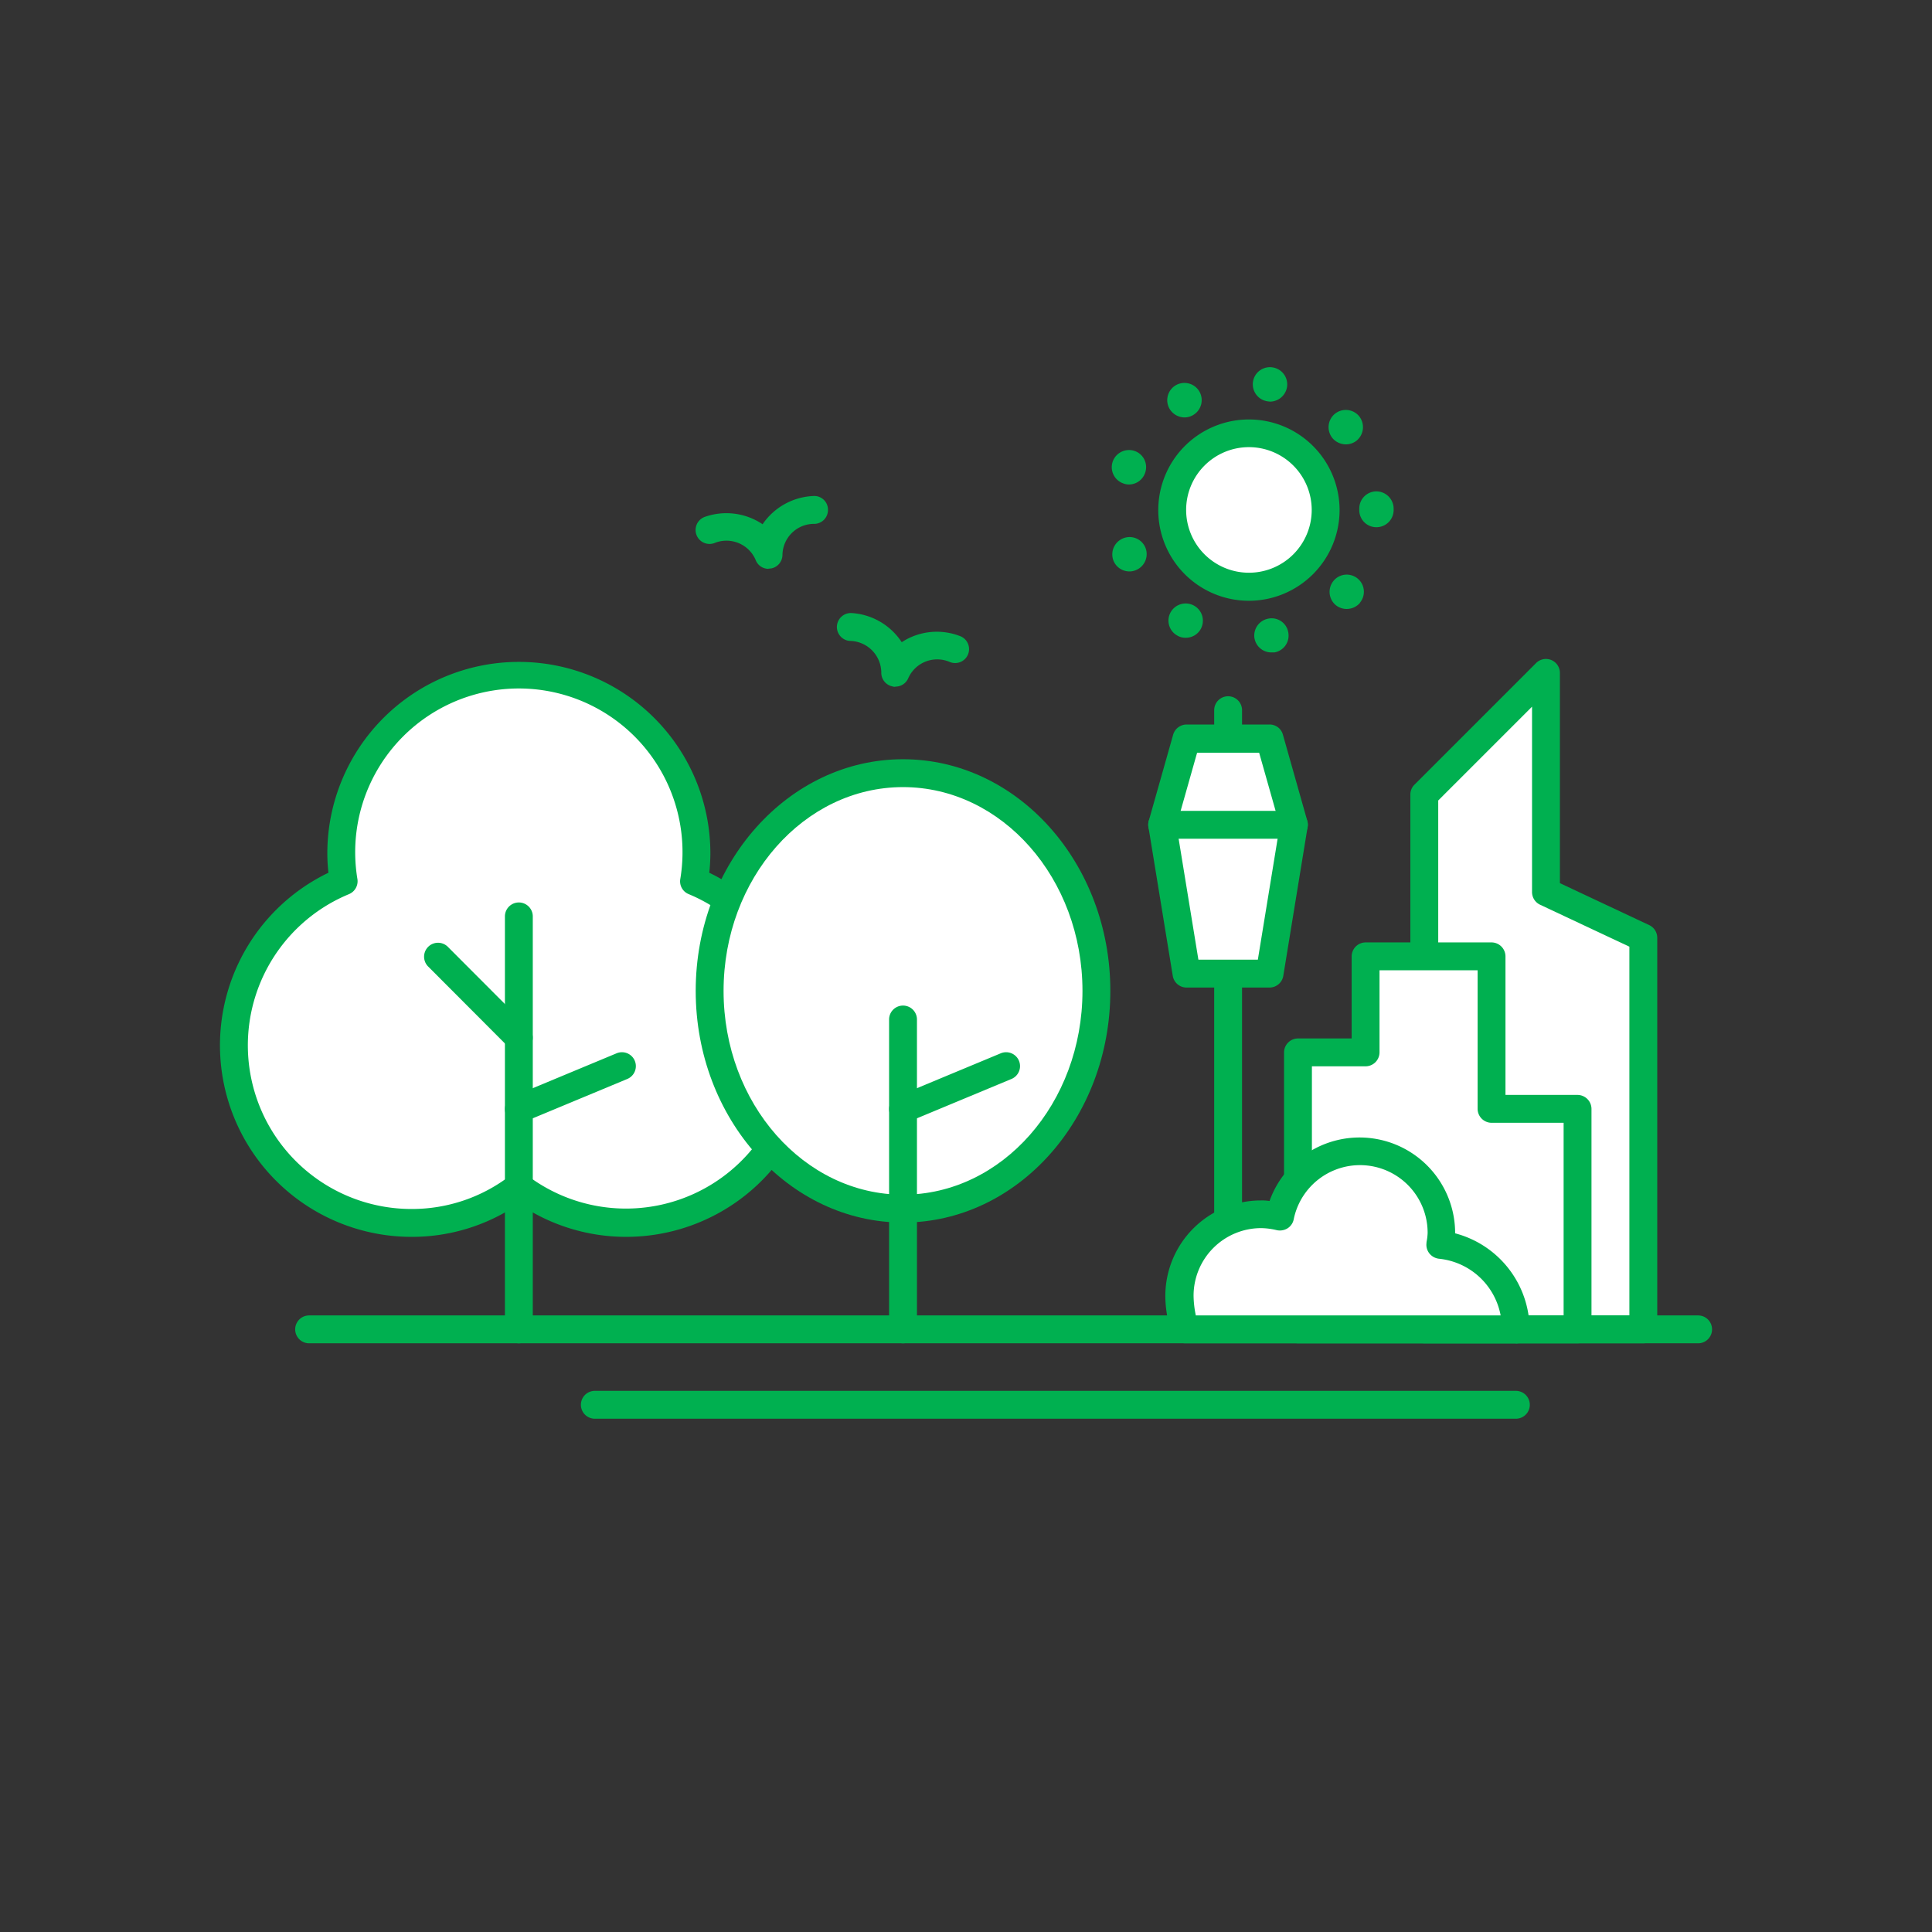 <svg id="mebae_icon__katsudou7" xmlns="http://www.w3.org/2000/svg" width="104" height="104" viewBox="0 0 104 104">
  <rect x="0" y="0" width="104" height="104" fill="#333333" stroke="none"/>
  <rect id="長方形_1248" data-name="長方形 1248" width="104" height="104" fill="none"/>
  <g id="グループ_2003" data-name="グループ 2003">
    <path id="パス_880" data-name="パス 880" d="M66.11,67.12a.755.755,0,0,1-.75-.75V38.23a.75.75,0,0,1,1.5,0V66.37A.755.755,0,0,1,66.11,67.12Z" fill="#00b050"/>
    <g id="グループ_1996" data-name="グループ 1996">
      <path id="パス_881" data-name="パス 881" d="M76.67,51.49V42.78l6.55-6.56v11.8l5.24,2.47V71.56H76.67Z" fill="#fff"/>
      <path id="パス_882" data-name="パス 882" d="M88.46,72.31H76.67a.755.755,0,0,1-.75-.75V42.77a.749.749,0,0,1,.22-.53l6.55-6.55a.751.751,0,0,1,1.28.53V47.54l4.81,2.26a.753.753,0,0,1,.43.68V71.56A.755.755,0,0,1,88.46,72.31Zm-11.04-1.5H87.71V50.96L82.9,48.7a.753.753,0,0,1-.43-.68V38.04l-5.05,5.05V70.82Z" fill="#00b050"/>
    </g>
    <g id="グループ_1997" data-name="グループ 1997">
      <path id="パス_883" data-name="パス 883" d="M37.36,47.43a9.294,9.294,0,0,0,.13-1.5,9.56,9.56,0,0,0-19.12,0,9.3,9.3,0,0,0,.13,1.5,9.554,9.554,0,1,0,9.43,16.43,9.552,9.552,0,1,0,9.43-16.43Z" fill="#fff"/>
      <path id="パス_884" data-name="パス 884" d="M33.71,66.58a10.242,10.242,0,0,1-5.78-1.78,10.166,10.166,0,0,1-5.78,1.78,10.31,10.31,0,0,1-4.47-19.6,9.611,9.611,0,0,1-.06-1.04,10.31,10.31,0,1,1,20.62,0,9.611,9.611,0,0,1-.06,1.04,10.31,10.31,0,0,1-4.47,19.6Zm-5.78-3.46a.738.738,0,0,1,.45.15,8.8,8.8,0,1,0,8.69-15.14.741.741,0,0,1-.45-.81,8.81,8.81,0,1,0-17.38,0,.753.753,0,0,1-.45.81,8.808,8.808,0,0,0,3.36,16.95,8.669,8.669,0,0,0,5.33-1.81.738.738,0,0,1,.45-.15Z" fill="#00b050"/>
    </g>
    <g id="グループ_1998" data-name="グループ 1998">
      <ellipse id="楕円形_244" data-name="楕円形 244" cx="10.41" cy="11.72" rx="10.41" ry="11.72" transform="translate(38.2 41.62)" fill="#fff"/>
      <path id="パス_885" data-name="パス 885" d="M48.61,65.81c-6.15,0-11.16-5.59-11.16-12.47s5-12.47,11.16-12.47,11.16,5.59,11.16,12.47S54.77,65.81,48.61,65.81Zm0-23.44c-5.33,0-9.66,4.92-9.66,10.97s4.33,10.97,9.66,10.97,9.66-4.92,9.66-10.97-4.33-10.97-9.66-10.97Z" fill="#00b050"/>
    </g>
    <g id="グループ_1999" data-name="グループ 1999">
      <path id="パス_886" data-name="パス 886" d="M68.34,52.41H63.87L62.56,44.4l1.31-4.63h4.47l1.31,4.63Z" fill="#fff"/>
      <path id="パス_887" data-name="パス 887" d="M68.34,53.16H63.87a.752.752,0,0,1-.74-.63l-1.31-8.02a.739.739,0,0,1,.02-.33l1.31-4.63a.759.759,0,0,1,.72-.55h4.47a.739.739,0,0,1,.72.55l1.31,4.63a.739.739,0,0,1,.02.33l-1.31,8.02A.752.752,0,0,1,68.34,53.16Zm-3.83-1.5h3.2l1.18-7.22-1.11-3.92H64.44l-1.11,3.92,1.18,7.22Z" fill="#00b050"/>
    </g>
    <g id="グループ_2000" data-name="グループ 2000">
      <path id="パス_888" data-name="パス 888" d="M69.87,63.5V56.65h3.64V51.49h6.78V59.7h4.63V71.56H69.87Z" fill="#fff"/>
      <path id="パス_889" data-name="パス 889" d="M84.92,72.31H69.87a.755.755,0,0,1-.75-.75V56.65a.755.755,0,0,1,.75-.75h2.89V51.48a.755.755,0,0,1,.75-.75h6.78a.755.755,0,0,1,.75.75v7.46h3.88a.755.755,0,0,1,.75.75V71.56a.755.755,0,0,1-.75.75Zm-14.3-1.5H84.17V60.44H80.29a.755.755,0,0,1-.75-.75V52.23H74.26v4.42a.755.755,0,0,1-.75.75H70.62V70.81Z" fill="#00b050"/>
    </g>
    <path id="パス_890" data-name="パス 890" d="M27.93,72.31a.755.755,0,0,1-.75-.75V49.33a.75.75,0,0,1,1.5,0V71.56A.755.755,0,0,1,27.93,72.31Z" fill="#00b050"/>
    <path id="パス_891" data-name="パス 891" d="M27.93,56.61a.742.742,0,0,1-.53-.22l-4.37-4.38a.75.75,0,0,1,1.06-1.06l4.37,4.38a.754.754,0,0,1,0,1.06.742.742,0,0,1-.53.22Z" fill="#00b050"/>
    <path id="パス_892" data-name="パス 892" d="M27.93,60.45a.749.749,0,0,1-.29-1.44l5.55-2.31a.748.748,0,0,1,.58,1.38l-5.55,2.31a.717.717,0,0,1-.29.06Z" fill="#00b050"/>
    <path id="パス_893" data-name="パス 893" d="M48.61,72.31a.755.755,0,0,1-.75-.75V54.88a.75.75,0,0,1,1.5,0V71.56A.755.755,0,0,1,48.61,72.31Z" fill="#00b050"/>
    <path id="パス_894" data-name="パス 894" d="M48.61,60.45a.749.749,0,0,1-.29-1.44l5.55-2.31a.748.748,0,1,1,.58,1.38L48.9,60.39a.717.717,0,0,1-.29.06Z" fill="#00b050"/>
    <path id="パス_895" data-name="パス 895" d="M69.65,45.15H62.56a.75.75,0,0,1,0-1.5h7.09a.75.75,0,0,1,0,1.5Z" fill="#00b050"/>
    <path id="パス_896" data-name="パス 896" d="M41.37,30.62a.735.735,0,0,1-.69-.47,1.708,1.708,0,0,0-2.24-.91.751.751,0,0,1-.49-1.42,3.492,3.492,0,0,1,3.1.4,3.492,3.492,0,0,1,2.74-1.52.737.737,0,0,1,.78.72.748.748,0,0,1-.71.78,1.7,1.7,0,0,0-1.74,1.67.749.749,0,0,1-.61.73c-.05,0-.09.01-.14.01Z" fill="#00b050"/>
    <path id="パス_897" data-name="パス 897" d="M48.19,36.97a.389.389,0,0,1-.15-.02.751.751,0,0,1-.6-.74,1.718,1.718,0,0,0-1.71-1.71.752.752,0,0,1,.1-1.5,3.483,3.483,0,0,1,2.71,1.57,3.451,3.451,0,0,1,3.11-.34.75.75,0,1,1-.51,1.41,1.706,1.706,0,0,0-2.25.87.742.742,0,0,1-.69.45Z" fill="#00b050"/>
    <path id="パス_898" data-name="パス 898" d="M67.53,34.37a.927.927,0,0,1,.75-1.07h0a.909.909,0,0,1,1.07.75h0a.919.919,0,0,1-.75,1.07h-.16a.921.921,0,0,1-.91-.76Zm-4.16-.16h0a.92.92,0,0,1-.35-1.26h0a.93.93,0,0,1,1.27-.34h0a.927.927,0,0,1,.34,1.26h0a.91.91,0,0,1-.8.46h0A.835.835,0,0,1,63.37,34.21Zm8.53-1.64a.932.932,0,0,1-.11-1.31h0a.921.921,0,0,1,1.3-.11h0a.921.921,0,0,1,.11,1.3h.01a.94.94,0,0,1-.72.33h0a.927.927,0,0,1-.59-.21ZM59.93,30.16h0a.934.934,0,0,1,.55-1.19h0a.921.921,0,0,1,1.19.54h0a.931.931,0,0,1-.55,1.19h0a.866.866,0,0,1-.32.06h0A.927.927,0,0,1,59.93,30.16Zm13.24-2.7v-.04h0v-.03h0a.926.926,0,0,1,.91-.94h0a.935.935,0,0,1,.94.92h0v.05h0v.04h0a.926.926,0,0,1-.93.92h0a.918.918,0,0,1-.92-.92ZM60.46,26.02a.925.925,0,0,1-.56-1.18h0a.932.932,0,0,1,1.19-.56h0a.92.92,0,0,1,.55,1.18h0a.922.922,0,0,1-.87.62h0a.853.853,0,0,1-.31-.06ZM71.74,23.6a.932.932,0,0,1,.1-1.31h0a.933.933,0,0,1,1.31.1h0a.942.942,0,0,1-.1,1.31h0a.928.928,0,0,1-.6.22h0A.959.959,0,0,1,71.74,23.6Zm-8.78-1.59a.93.93,0,0,1,.33-1.27h0a.93.93,0,0,1,1.27.33h0a.93.93,0,0,1-.33,1.27h0a.9.9,0,0,1-.47.13h0a.944.944,0,0,1-.8-.46Zm5.25-.41a.926.926,0,0,1-.76-1.06h0a.921.921,0,0,1,1.07-.76h0a.926.926,0,0,1,.76,1.06h0a.939.939,0,0,1-.91.78h0s-.1-.01-.16-.02Z" fill="#00b050"/>
    <g id="グループ_2001" data-name="グループ 2001">
      <circle id="楕円形_245" data-name="楕円形 245" cx="4.13" cy="4.13" r="4.13" transform="translate(63.1 23.33)" fill="#fff"/>
      <path id="パス_899" data-name="パス 899" d="M67.23,32.34a4.88,4.88,0,1,1,4.88-4.88A4.887,4.887,0,0,1,67.23,32.34Zm0-8.27a3.38,3.38,0,1,0,3.38,3.38A3.382,3.382,0,0,0,67.23,24.07Z" fill="#00b050"/>
    </g>
    <path id="パス_900" data-name="パス 900" d="M91.41,72.31H16.64a.75.75,0,0,1,0-1.5H91.41a.75.75,0,0,1,0,1.5Z" fill="#00b050"/>
    <path id="パス_901" data-name="パス 901" d="M81.6,76.37H32.02a.75.75,0,0,1,0-1.5H81.6a.75.75,0,0,1,0,1.5Z" fill="#00b050"/>
    <g id="グループ_2002" data-name="グループ 2002">
      <path id="パス_902" data-name="パス 902" d="M77.53,67.02a4.617,4.617,0,0,0,.07-.65,4.394,4.394,0,0,0-8.7-.87,4.236,4.236,0,0,0-1.01-.13,4.389,4.389,0,0,0-4.39,4.39,5.365,5.365,0,0,0,.32,1.8h17.8a4.56,4.56,0,0,0-4.07-4.55Z" fill="#fff"/>
      <path id="パス_903" data-name="パス 903" d="M81.6,72.31H63.8a.764.764,0,0,1-.7-.47,6.254,6.254,0,0,1-.37-2.08,5.145,5.145,0,0,1,5.14-5.14,2.528,2.528,0,0,1,.47.03,5.144,5.144,0,0,1,9.99,1.72v.02a5.372,5.372,0,0,1,4.01,5.18.755.755,0,0,1-.75.75Zm-17.24-1.5H80.78a3.763,3.763,0,0,0-3.3-3.05.773.773,0,0,1-.53-.28.752.752,0,0,1-.16-.58v-.04a2.844,2.844,0,0,0,.06-.5,3.641,3.641,0,0,0-7.21-.72.745.745,0,0,1-.33.48.784.784,0,0,1-.58.1,3.8,3.8,0,0,0-.84-.11,3.64,3.64,0,0,0-3.64,3.64,5.366,5.366,0,0,0,.12,1.05Z" fill="#00b050"/>
    </g>
  </g>
</svg>
